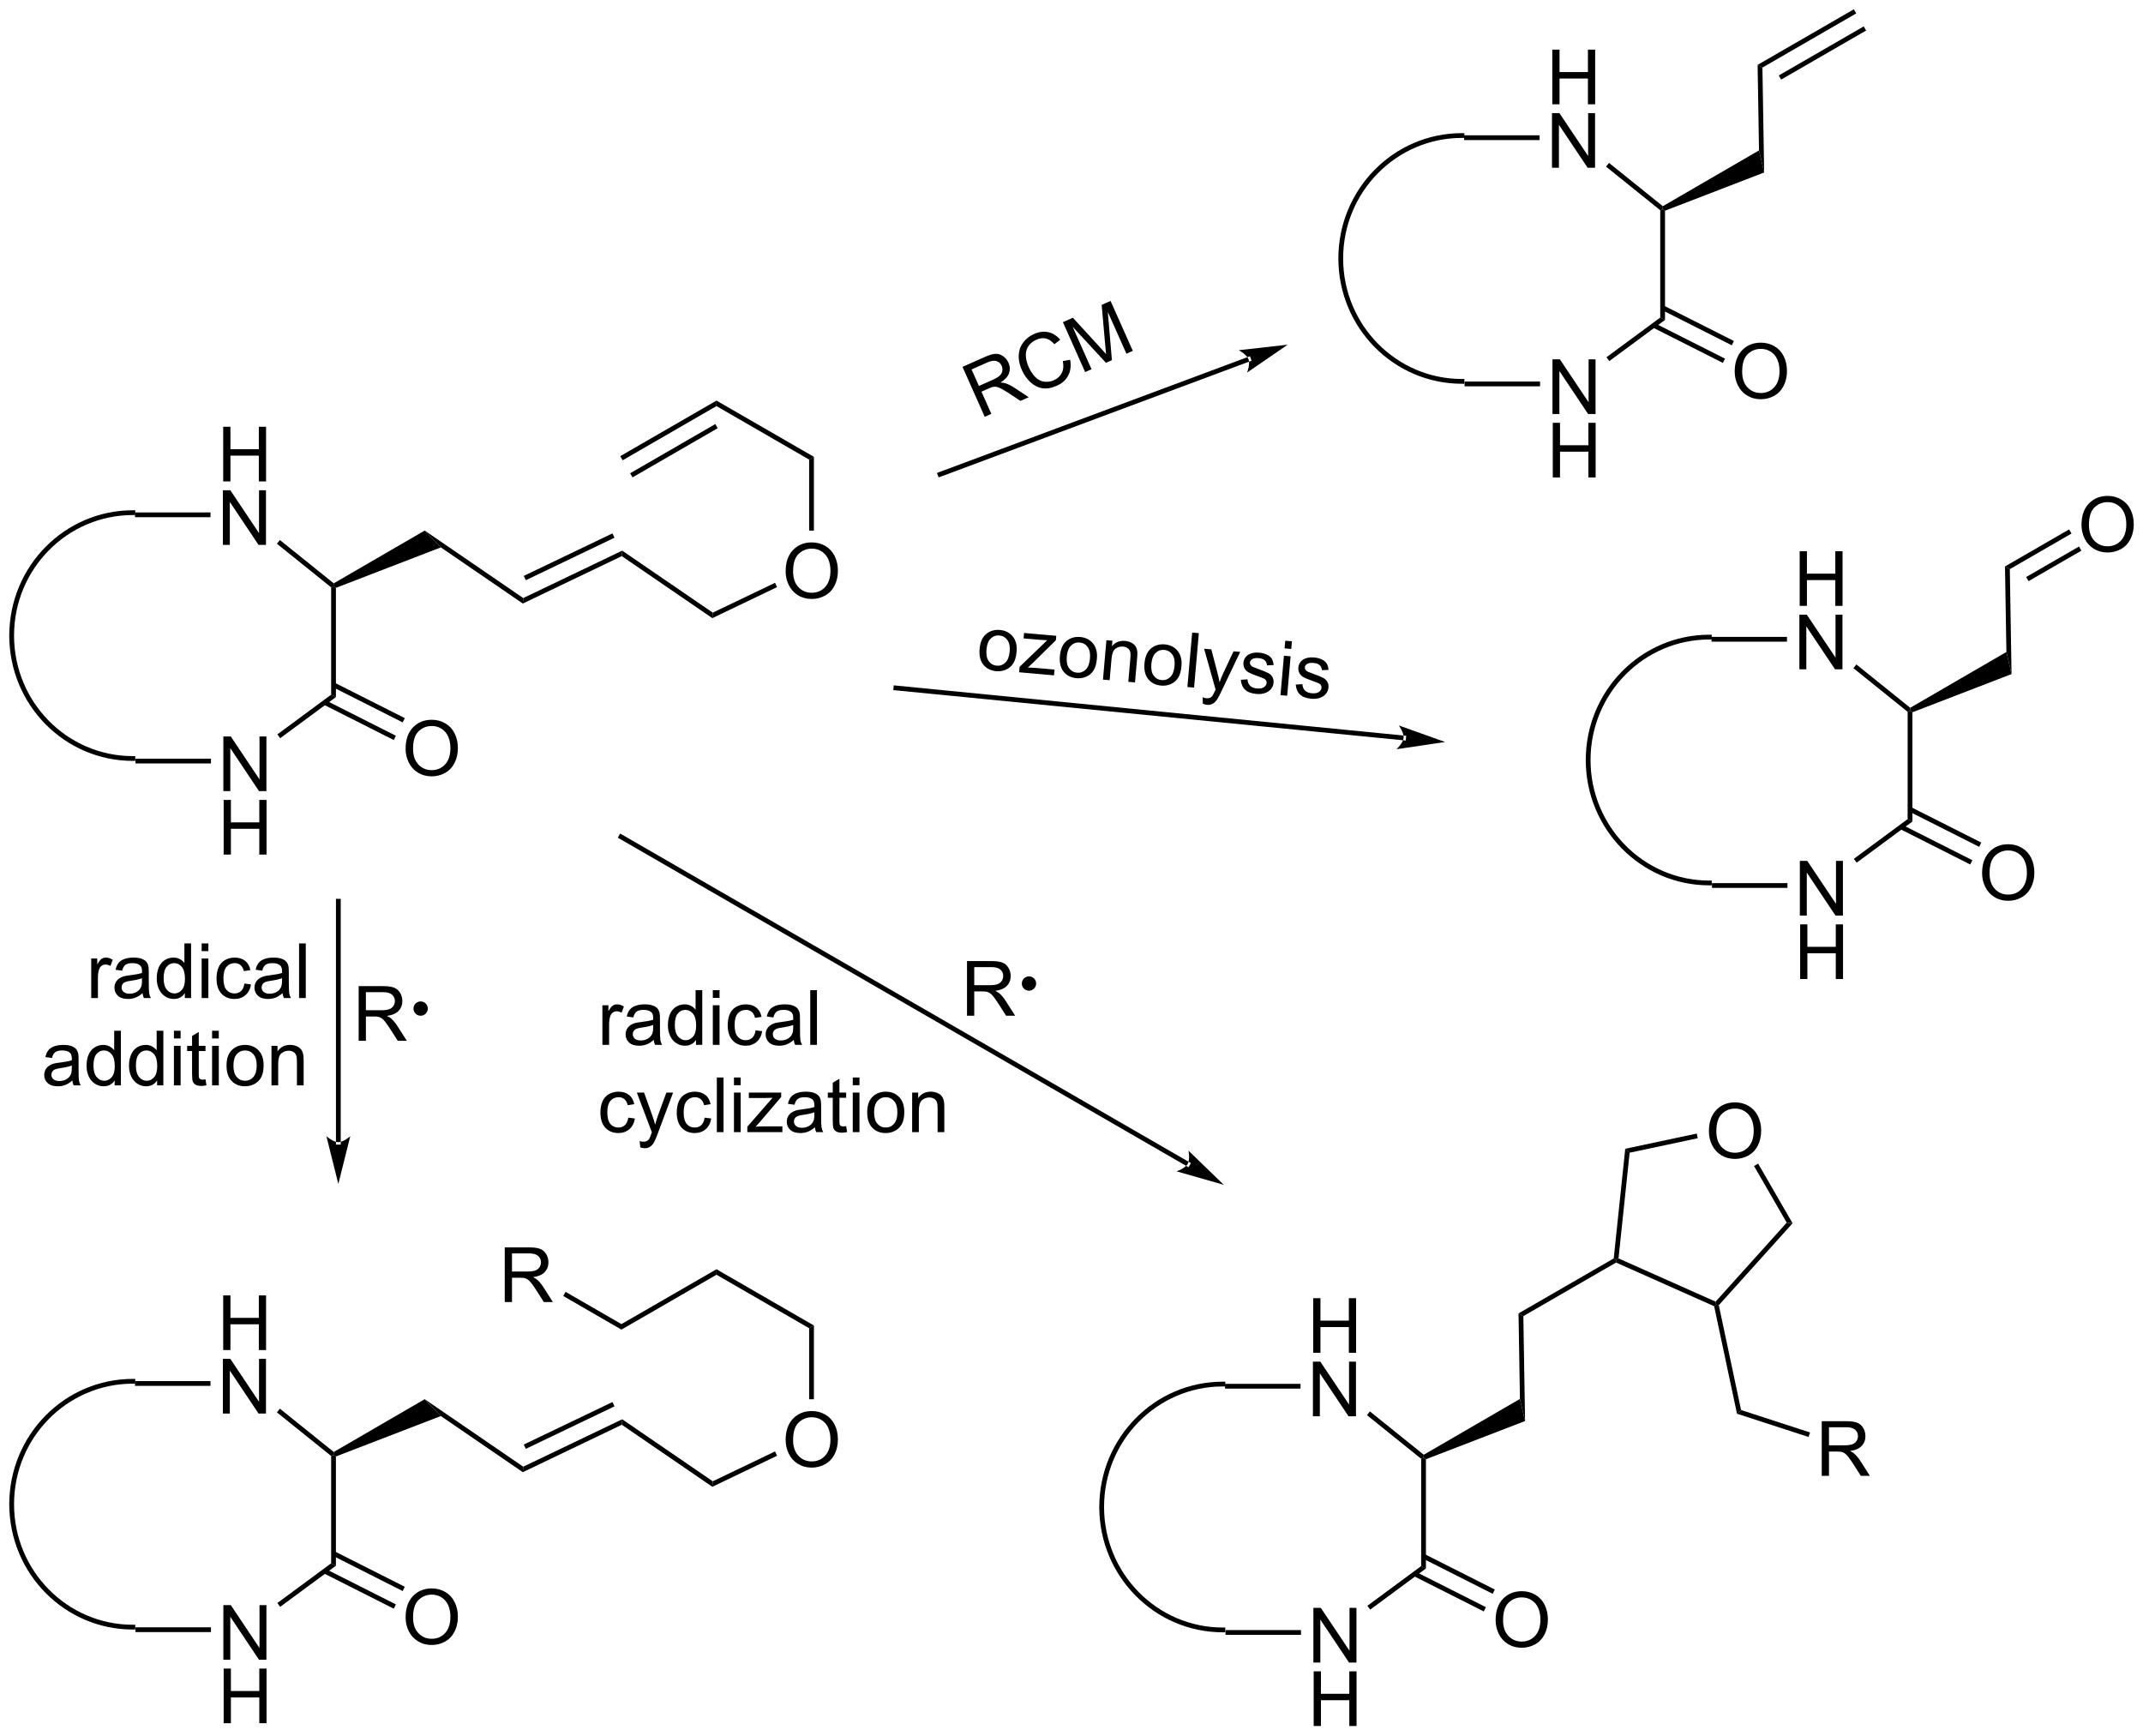 <?xml version="1.0" encoding="UTF-8"?>
<!DOCTYPE svg PUBLIC '-//W3C//DTD SVG 1.0//EN'
          'http://www.w3.org/TR/2001/REC-SVG-20010904/DTD/svg10.dtd'>
<svg stroke-dasharray="none" shape-rendering="auto" xmlns="http://www.w3.org/2000/svg" font-family="'Dialog'" text-rendering="auto" width="616" fill-opacity="1" color-interpolation="auto" color-rendering="auto" preserveAspectRatio="xMidYMid meet" font-size="12px" viewBox="0 0 616 499" fill="black" xmlns:xlink="http://www.w3.org/1999/xlink" stroke="black" image-rendering="auto" stroke-miterlimit="10" stroke-linecap="square" stroke-linejoin="miter" font-style="normal" stroke-width="1" height="499" stroke-dashoffset="0" font-weight="normal" stroke-opacity="1"
><!--Generated by the Batik Graphics2D SVG Generator--><defs id="genericDefs"
  /><g
  ><defs id="defs1"
    ><clipPath clipPathUnits="userSpaceOnUse" id="clipPath1"
      ><path d="M1.057 0.646 L232.055 0.646 L232.055 187.672 L1.057 187.672 L1.057 0.646 Z"
      /></clipPath
      ><clipPath clipPathUnits="userSpaceOnUse" id="clipPath2"
      ><path d="M-0.805 16.861 L-0.805 198.687 L223.77 198.687 L223.77 16.861 Z"
      /></clipPath
      ><clipPath clipPathUnits="userSpaceOnUse" id="clipPath3"
      ><path d="M25.939 -21.072 L-48.029 145.039 L157.136 236.399 L231.105 70.288 Z"
      /></clipPath
      ><clipPath clipPathUnits="userSpaceOnUse" id="clipPath4"
      ><path d="M109.715 16.233 L9.328 16.233 L9.328 16.233 L-1.833 41.296 L-1.833 41.296 L-1.833 165.61 L73.857 199.315 L173.65 199.315 L173.65 199.315 L224.756 84.546 L224.756 67.46 Z"
      /></clipPath
      ><clipPath clipPathUnits="userSpaceOnUse" id="clipPath5"
      ><path d="M-0.805 16.861 L-0.805 198.687 L223.77 198.687 L223.77 16.861 Z"
      /></clipPath
      ><clipPath clipPathUnits="userSpaceOnUse" id="clipPath6"
      ><path d="M-6.524 26.036 L9.315 207.169 L233.034 187.607 L217.196 6.474 Z"
      /></clipPath
      ><clipPath clipPathUnits="userSpaceOnUse" id="clipPath7"
      ><path d="M-1.833 25.626 L-1.833 79.683 L-1.833 79.683 L8.628 199.315 L8.628 199.315 L99.147 199.315 L224.756 188.331 L224.756 92.932 L218.049 16.233 L105.592 16.233 Z"
      /></clipPath
    ></defs
    ><g transform="scale(2.667,2.667) translate(-1.057,-0.646) matrix(1.029,0,0,1.029,1.885,-16.697)"
    ><path d="M130.057 54.718 L130.057 54.718 L97.743 66.769 L97.509 66.856 L97.334 66.388 L97.568 66.3 L129.882 54.249 L130.116 54.162 L130.291 54.631 ZM134.069 52.955 L128.947 53.531 C128.947 53.531 129.778 53.971 129.969 54.484 C130.16 54.996 129.821 55.873 129.821 55.873 Z" stroke="none" clip-path="url(#clipPath2)"
    /></g
    ><g transform="matrix(2.506,-1.116,1.116,2.506,-41.483,81.739)"
    ><path d="M102.429 60.802 L102.429 55.076 L104.968 55.076 Q105.734 55.076 106.132 55.229 Q106.531 55.383 106.767 55.774 Q107.007 56.164 107.007 56.638 Q107.007 57.248 106.611 57.667 Q106.218 58.084 105.392 58.195 Q105.695 58.341 105.851 58.482 Q106.181 58.787 106.478 59.242 L107.476 60.802 L106.523 60.802 L105.765 59.609 Q105.431 59.094 105.215 58.82 Q105.002 58.547 104.833 58.438 Q104.663 58.328 104.486 58.287 Q104.359 58.258 104.064 58.258 L103.187 58.258 L103.187 60.802 L102.429 60.802 ZM103.187 57.602 L104.814 57.602 Q105.335 57.602 105.627 57.495 Q105.921 57.388 106.072 57.151 Q106.226 56.914 106.226 56.638 Q106.226 56.232 105.929 55.971 Q105.635 55.709 104.999 55.709 L103.187 55.709 L103.187 57.602 ZM112.279 58.794 L113.037 58.984 Q112.8 59.919 112.18 60.412 Q111.56 60.901 110.667 60.901 Q109.74 60.901 109.159 60.524 Q108.581 60.146 108.277 59.432 Q107.975 58.716 107.975 57.896 Q107.975 57 108.316 56.336 Q108.659 55.669 109.29 55.323 Q109.92 54.977 110.678 54.977 Q111.537 54.977 112.123 55.414 Q112.709 55.852 112.941 56.646 L112.193 56.82 Q111.995 56.195 111.615 55.912 Q111.237 55.625 110.662 55.625 Q110.003 55.625 109.558 55.943 Q109.115 56.258 108.935 56.792 Q108.756 57.326 108.756 57.891 Q108.756 58.623 108.969 59.167 Q109.183 59.711 109.631 59.982 Q110.081 60.25 110.605 60.25 Q111.24 60.25 111.68 59.883 Q112.123 59.516 112.279 58.794 ZM113.947 60.802 L113.947 55.076 L115.088 55.076 L116.445 59.13 Q116.632 59.695 116.718 59.977 Q116.814 59.664 117.023 59.06 L118.392 55.076 L119.413 55.076 L119.413 60.802 L118.681 60.802 L118.681 56.008 L117.017 60.802 L116.335 60.802 L114.679 55.927 L114.679 60.802 L113.947 60.802 Z" stroke="none" clip-path="url(#clipPath4)"
    /></g
    ><g transform="matrix(2.743,0,0,2.743,2.209,-46.248)"
    ><path d="M161.883 60.239 L161.883 54.513 L162.661 54.513 L165.669 59.007 L165.669 54.513 L166.396 54.513 L166.396 60.239 L165.617 60.239 L162.609 55.739 L162.609 60.239 L161.883 60.239 Z" stroke="none" clip-path="url(#clipPath5)"
    /></g
    ><g transform="matrix(2.743,0,0,2.743,2.209,-46.248)"
    ><path d="M161.914 66.889 L161.914 61.163 L162.672 61.163 L162.672 63.514 L165.649 63.514 L165.649 61.163 L166.406 61.163 L166.406 66.889 L165.649 66.889 L165.649 64.189 L162.672 64.189 L162.672 66.889 L161.914 66.889 Z" stroke="none" clip-path="url(#clipPath5)"
    /></g
    ><g transform="matrix(2.743,0,0,2.743,2.209,-46.248)"
    ><path d="M167.837 54.696 L167.54 54.294 L173.176 50.134 L173.676 50.386 Z" stroke="none" clip-path="url(#clipPath5)"
    /></g
    ><g transform="matrix(2.743,0,0,2.743,2.209,-46.248)"
    ><path d="M173.676 50.386 L173.176 50.134 L173.176 38.888 L173.426 38.768 L173.676 38.939 Z" stroke="none" clip-path="url(#clipPath5)"
    /></g
    ><g transform="matrix(2.743,0,0,2.743,2.209,-46.248)"
    ><path d="M161.865 27.788 L161.865 22.062 L162.623 22.062 L162.623 24.413 L165.599 24.413 L165.599 22.062 L166.357 22.062 L166.357 27.788 L165.599 27.788 L165.599 25.088 L162.623 25.088 L162.623 27.788 L161.865 27.788 Z" stroke="none" clip-path="url(#clipPath5)"
    /></g
    ><g transform="matrix(2.743,0,0,2.743,2.209,-46.248)"
    ><path d="M161.833 34.438 L161.833 28.712 L162.612 28.712 L165.62 33.206 L165.62 28.712 L166.346 28.712 L166.346 34.438 L165.568 34.438 L162.56 29.938 L162.56 34.438 L161.833 34.438 Z" stroke="none" clip-path="url(#clipPath5)"
    /></g
    ><g transform="matrix(2.743,0,0,2.743,2.209,-46.248)"
    ><path d="M152.673 57.339 L152.673 56.839 L160.583 56.839 L160.583 57.339 Z" stroke="none" clip-path="url(#clipPath5)"
    /></g
    ><g transform="matrix(2.743,0,0,2.743,2.209,-46.248)"
    ><path d="M173.45 38.466 L173.426 38.768 L173.176 38.888 L167.492 34.318 L167.806 33.928 Z" stroke="none" clip-path="url(#clipPath5)"
    /></g
    ><g transform="matrix(2.743,0,0,2.743,2.209,-46.248)"
    ><path d="M180.98 55.804 Q180.98 54.377 181.746 53.572 Q182.512 52.765 183.723 52.765 Q184.514 52.765 185.15 53.145 Q185.788 53.522 186.121 54.2 Q186.457 54.877 186.457 55.736 Q186.457 56.608 186.105 57.296 Q185.754 57.983 185.108 58.337 Q184.465 58.692 183.717 58.692 Q182.91 58.692 182.272 58.301 Q181.637 57.908 181.309 57.233 Q180.98 56.556 180.98 55.804 ZM181.762 55.814 Q181.762 56.85 182.316 57.447 Q182.874 58.041 183.715 58.041 Q184.569 58.041 185.121 57.439 Q185.676 56.837 185.676 55.733 Q185.676 55.033 185.439 54.512 Q185.202 53.991 184.746 53.705 Q184.293 53.416 183.725 53.416 Q182.921 53.416 182.34 53.97 Q181.762 54.522 181.762 55.814 Z" stroke="none" clip-path="url(#clipPath5)"
    /></g
    ><g transform="matrix(2.743,0,0,2.743,2.209,-46.248)"
    ><path d="M172.381 51.172 L179.738 54.886 L179.964 54.44 L172.606 50.725 ZM173.314 49.324 L180.671 53.038 L180.897 52.592 L173.539 48.878 Z" stroke="none" clip-path="url(#clipPath5)"
    /></g
    ><g transform="matrix(2.743,0,0,2.743,2.209,-46.248)"
    ><path d="M173.676 38.939 L173.426 38.768 L173.45 38.466 L183.528 32.619 L184.066 34.935 Z" stroke="none" clip-path="url(#clipPath5)"
    /></g
    ><g transform="matrix(2.743,0,0,2.743,2.209,-46.248)"
    ><path d="M184.066 34.935 L183.528 32.619 L183.38 23.657 L183.884 23.942 Z" stroke="none" clip-path="url(#clipPath5)"
    /></g
    ><g transform="matrix(2.743,0,0,2.743,2.209,-46.248)"
    ><path d="M183.884 23.942 L183.38 23.657 L193.466 17.833 L193.716 18.266 ZM185.847 25.2 L194.751 20.059 L194.501 19.626 L185.597 24.767 Z" stroke="none" clip-path="url(#clipPath5)"
    /></g
    ><g transform="matrix(2.743,0,0,2.743,2.209,-46.248)"
    ><path d="M160.533 31.038 L160.533 31.538 L152.624 31.538 L152.624 31.038 Z" stroke="none" clip-path="url(#clipPath5)"
    /></g
    ><g transform="matrix(2.743,0,0,2.743,2.209,-46.248)"
    ><path d="M152.4 31.311 L152.4 31.311 C145.526 31.311 139.947 36.962 139.947 43.941 L139.947 44.191 L139.447 44.191 L139.447 43.941 C139.447 36.693 145.243 30.811 152.4 30.811 L152.65 30.811 L152.65 31.311 ZM139.947 43.941 L139.947 43.941 C139.947 47.431 141.342 50.588 143.596 52.874 L143.418 53.049 L143.596 52.874 C145.85 55.16 148.962 56.572 152.4 56.572 L152.65 56.572 L152.65 57.072 L152.4 57.072 C148.822 57.072 145.583 55.601 143.24 53.225 L143.24 53.225 C140.897 50.849 139.447 47.566 139.447 43.941 L139.447 43.691 L139.947 43.691 Z" stroke="none" clip-path="url(#clipPath5)"
    /></g
    ><g transform="matrix(2.743,0,0,2.743,2.209,-46.248)"
    ><path d="M187.807 112.796 L187.807 107.069 L188.586 107.069 L191.594 111.564 L191.594 107.069 L192.32 107.069 L192.32 112.796 L191.542 112.796 L188.534 108.296 L188.534 112.796 L187.807 112.796 Z" stroke="none" clip-path="url(#clipPath5)"
    /></g
    ><g transform="matrix(2.743,0,0,2.743,2.209,-46.248)"
    ><path d="M187.839 119.446 L187.839 113.719 L188.596 113.719 L188.596 116.071 L191.573 116.071 L191.573 113.719 L192.331 113.719 L192.331 119.446 L191.573 119.446 L191.573 116.745 L188.596 116.745 L188.596 119.446 L187.839 119.446 Z" stroke="none" clip-path="url(#clipPath5)"
    /></g
    ><g transform="matrix(2.743,0,0,2.743,2.209,-46.248)"
    ><path d="M193.762 107.253 L193.465 106.85 L199.101 102.691 L199.601 102.943 Z" stroke="none" clip-path="url(#clipPath5)"
    /></g
    ><g transform="matrix(2.743,0,0,2.743,2.209,-46.248)"
    ><path d="M199.601 102.943 L199.101 102.691 L199.101 91.445 L199.351 91.325 L199.601 91.496 Z" stroke="none" clip-path="url(#clipPath5)"
    /></g
    ><g transform="matrix(2.743,0,0,2.743,2.209,-46.248)"
    ><path d="M187.789 80.345 L187.789 74.618 L188.547 74.618 L188.547 76.97 L191.524 76.97 L191.524 74.618 L192.281 74.618 L192.281 80.345 L191.524 80.345 L191.524 77.644 L188.547 77.644 L188.547 80.345 L187.789 80.345 Z" stroke="none" clip-path="url(#clipPath5)"
    /></g
    ><g transform="matrix(2.743,0,0,2.743,2.209,-46.248)"
    ><path d="M187.758 86.995 L187.758 81.268 L188.537 81.268 L191.544 85.763 L191.544 81.268 L192.271 81.268 L192.271 86.995 L191.492 86.995 L188.484 82.495 L188.484 86.995 L187.758 86.995 Z" stroke="none" clip-path="url(#clipPath5)"
    /></g
    ><g transform="matrix(2.743,0,0,2.743,2.209,-46.248)"
    ><path d="M178.598 109.896 L178.598 109.396 L186.507 109.396 L186.507 109.896 Z" stroke="none" clip-path="url(#clipPath5)"
    /></g
    ><g transform="matrix(2.743,0,0,2.743,2.209,-46.248)"
    ><path d="M199.375 91.023 L199.351 91.325 L199.101 91.445 L193.417 86.874 L193.73 86.484 Z" stroke="none" clip-path="url(#clipPath5)"
    /></g
    ><g transform="matrix(2.743,0,0,2.743,2.209,-46.248)"
    ><path d="M206.905 108.36 Q206.905 106.933 207.671 106.129 Q208.436 105.321 209.647 105.321 Q210.439 105.321 211.074 105.701 Q211.712 106.079 212.046 106.756 Q212.381 107.433 212.381 108.293 Q212.381 109.165 212.03 109.852 Q211.678 110.54 211.032 110.894 Q210.389 111.248 209.642 111.248 Q208.835 111.248 208.197 110.858 Q207.561 110.464 207.233 109.79 Q206.905 109.113 206.905 108.36 ZM207.686 108.371 Q207.686 109.407 208.241 110.004 Q208.798 110.597 209.639 110.597 Q210.494 110.597 211.046 109.996 Q211.6 109.394 211.6 108.29 Q211.6 107.589 211.363 107.069 Q211.126 106.548 210.671 106.261 Q210.217 105.972 209.65 105.972 Q208.845 105.972 208.264 106.527 Q207.686 107.079 207.686 108.371 Z" stroke="none" clip-path="url(#clipPath5)"
    /></g
    ><g transform="matrix(2.743,0,0,2.743,2.209,-46.248)"
    ><path d="M198.305 103.728 L205.663 107.443 L205.888 106.996 L198.531 103.282 ZM199.238 101.881 L206.596 105.595 L206.821 105.148 L199.464 101.434 Z" stroke="none" clip-path="url(#clipPath5)"
    /></g
    ><g transform="matrix(2.743,0,0,2.743,2.209,-46.248)"
    ><path d="M199.601 91.496 L199.351 91.325 L199.375 91.023 L209.452 85.176 L209.991 87.492 Z" stroke="none" clip-path="url(#clipPath5)"
    /></g
    ><g transform="matrix(2.743,0,0,2.743,2.209,-46.248)"
    ><path d="M209.991 87.492 L209.452 85.176 L209.304 76.213 L209.809 76.499 Z" stroke="none" clip-path="url(#clipPath5)"
    /></g
    ><g transform="matrix(2.743,0,0,2.743,2.209,-46.248)"
    ><path d="M217.321 71.863 Q217.321 70.436 218.087 69.632 Q218.852 68.824 220.063 68.824 Q220.855 68.824 221.49 69.204 Q222.129 69.582 222.462 70.259 Q222.798 70.936 222.798 71.796 Q222.798 72.668 222.446 73.356 Q222.095 74.043 221.449 74.397 Q220.806 74.751 220.058 74.751 Q219.251 74.751 218.613 74.361 Q217.977 73.968 217.649 73.293 Q217.321 72.616 217.321 71.863 ZM218.102 71.874 Q218.102 72.91 218.657 73.507 Q219.214 74.1 220.056 74.1 Q220.91 74.1 221.462 73.499 Q222.017 72.897 222.017 71.793 Q222.017 71.093 221.78 70.572 Q221.543 70.051 221.087 69.764 Q220.634 69.475 220.066 69.475 Q219.261 69.475 218.681 70.03 Q218.102 70.582 218.102 71.874 Z" stroke="none" clip-path="url(#clipPath5)"
    /></g
    ><g transform="matrix(2.743,0,0,2.743,2.209,-46.248)"
    ><path d="M209.809 76.499 L209.304 76.213 L216.024 72.333 L216.274 72.766 ZM211.771 77.756 L217.309 74.559 L217.059 74.126 L211.521 77.323 Z" stroke="none" clip-path="url(#clipPath5)"
    /></g
    ><g transform="matrix(2.743,0,0,2.743,2.209,-46.248)"
    ><path d="M186.458 83.595 L186.458 84.095 L178.549 84.095 L178.549 83.595 Z" stroke="none" clip-path="url(#clipPath5)"
    /></g
    ><g transform="matrix(2.743,0,0,2.743,2.209,-46.248)"
    ><path d="M178.325 83.868 L178.325 83.868 C171.45 83.868 165.872 89.519 165.872 96.498 L165.872 96.748 L165.372 96.748 L165.372 96.498 C165.372 89.25 171.168 83.368 178.325 83.368 L178.575 83.368 L178.575 83.868 ZM165.872 96.498 L165.872 96.498 C165.872 103.477 171.45 109.129 178.325 109.129 L178.575 109.129 L178.575 109.629 L178.325 109.629 C171.168 109.629 165.372 103.747 165.372 96.498 L165.372 96.248 L165.872 96.248 Z" stroke="none" clip-path="url(#clipPath5)"
    /></g
    ><g transform="matrix(2.743,0,0,2.743,2.209,-46.248)"
    ><path d="M146.258 94.43 L146.258 94.43 L93.055 89.196 L92.806 89.172 L92.855 88.674 L93.104 88.698 L146.307 93.933 L146.556 93.957 L146.507 94.455 ZM150.637 94.61 L145.783 92.876 C145.783 92.876 146.336 93.637 146.283 94.182 C146.229 94.726 145.538 95.365 145.538 95.365 Z" stroke="none" clip-path="url(#clipPath5)"
    /></g
    ><g transform="matrix(2.732,0.239,-0.239,2.732,24.047,-69.587)"
    ><path d="M101.689 84.847 Q101.689 83.695 102.33 83.141 Q102.866 82.68 103.635 82.68 Q104.491 82.68 105.033 83.24 Q105.577 83.8 105.577 84.789 Q105.577 85.589 105.335 86.05 Q105.096 86.508 104.637 86.763 Q104.179 87.016 103.635 87.016 Q102.765 87.016 102.226 86.459 Q101.689 85.899 101.689 84.847 ZM102.413 84.847 Q102.413 85.643 102.76 86.042 Q103.109 86.438 103.635 86.438 Q104.158 86.438 104.504 86.039 Q104.853 85.641 104.853 84.823 Q104.853 84.055 104.504 83.659 Q104.156 83.26 103.635 83.26 Q103.109 83.26 102.76 83.656 Q102.413 84.05 102.413 84.847 ZM106.029 86.922 L106.029 86.352 L108.67 83.32 Q108.222 83.344 107.878 83.344 L106.185 83.344 L106.185 82.774 L109.576 82.774 L109.576 83.237 L107.331 85.87 L106.896 86.352 Q107.37 86.315 107.784 86.315 L109.701 86.315 L109.701 86.922 L106.029 86.922 ZM110.138 84.847 Q110.138 83.695 110.779 83.141 Q111.316 82.68 112.084 82.68 Q112.941 82.68 113.482 83.24 Q114.027 83.8 114.027 84.789 Q114.027 85.589 113.784 86.05 Q113.545 86.508 113.087 86.763 Q112.628 87.016 112.084 87.016 Q111.214 87.016 110.675 86.459 Q110.138 85.899 110.138 84.847 ZM110.862 84.847 Q110.862 85.643 111.209 86.042 Q111.558 86.438 112.084 86.438 Q112.607 86.438 112.954 86.039 Q113.303 85.641 113.303 84.823 Q113.303 84.055 112.954 83.659 Q112.605 83.26 112.084 83.26 Q111.558 83.26 111.209 83.656 Q110.862 84.05 110.862 84.847 ZM114.851 86.922 L114.851 82.774 L115.484 82.774 L115.484 83.362 Q115.939 82.68 116.804 82.68 Q117.179 82.68 117.491 82.815 Q117.806 82.948 117.963 83.167 Q118.119 83.385 118.181 83.688 Q118.221 83.883 118.221 84.37 L118.221 86.922 L117.517 86.922 L117.517 84.399 Q117.517 83.969 117.434 83.755 Q117.353 83.542 117.145 83.417 Q116.937 83.289 116.656 83.289 Q116.205 83.289 115.879 83.576 Q115.554 83.859 115.554 84.656 L115.554 86.922 L114.851 86.922 ZM119.037 84.847 Q119.037 83.695 119.678 83.141 Q120.214 82.68 120.982 82.68 Q121.839 82.68 122.381 83.24 Q122.925 83.8 122.925 84.789 Q122.925 85.589 122.683 86.05 Q122.443 86.508 121.985 86.763 Q121.527 87.016 120.982 87.016 Q120.112 87.016 119.573 86.459 Q119.037 85.899 119.037 84.847 ZM119.761 84.847 Q119.761 85.643 120.107 86.042 Q120.456 86.438 120.982 86.438 Q121.506 86.438 121.852 86.039 Q122.201 85.641 122.201 84.823 Q122.201 84.055 121.852 83.659 Q121.503 83.26 120.982 83.26 Q120.456 83.26 120.107 83.656 Q119.761 84.05 119.761 84.847 ZM123.734 86.922 L123.734 81.195 L124.437 81.195 L124.437 86.922 L123.734 86.922 ZM125.495 88.521 L125.417 87.859 Q125.646 87.922 125.818 87.922 Q126.053 87.922 126.193 87.844 Q126.334 87.766 126.425 87.625 Q126.49 87.521 126.638 87.102 Q126.659 87.044 126.701 86.93 L125.128 82.774 L125.886 82.774 L126.748 85.175 Q126.917 85.633 127.05 86.135 Q127.17 85.651 127.339 85.19 L128.225 82.774 L128.928 82.774 L127.35 86.992 Q127.097 87.677 126.956 87.935 Q126.769 88.281 126.527 88.443 Q126.284 88.607 125.948 88.607 Q125.745 88.607 125.495 88.521 ZM129.245 85.682 L129.941 85.573 Q129.998 85.992 130.266 86.216 Q130.534 86.438 131.013 86.438 Q131.498 86.438 131.732 86.24 Q131.967 86.042 131.967 85.776 Q131.967 85.539 131.761 85.401 Q131.615 85.307 131.042 85.164 Q130.269 84.969 129.969 84.826 Q129.67 84.682 129.516 84.432 Q129.363 84.18 129.363 83.875 Q129.363 83.597 129.488 83.362 Q129.615 83.125 129.834 82.969 Q129.998 82.847 130.282 82.763 Q130.566 82.68 130.888 82.68 Q131.378 82.68 131.745 82.82 Q132.115 82.961 132.29 83.201 Q132.467 83.44 132.534 83.844 L131.847 83.938 Q131.8 83.617 131.573 83.438 Q131.35 83.258 130.941 83.258 Q130.456 83.258 130.248 83.419 Q130.042 83.578 130.042 83.792 Q130.042 83.93 130.128 84.039 Q130.214 84.151 130.396 84.227 Q130.503 84.266 131.019 84.406 Q131.763 84.604 132.058 84.732 Q132.355 84.859 132.521 85.102 Q132.691 85.344 132.691 85.703 Q132.691 86.055 132.485 86.365 Q132.279 86.675 131.891 86.847 Q131.506 87.016 131.019 87.016 Q130.209 87.016 129.784 86.68 Q129.363 86.344 129.245 85.682 ZM133.529 82.003 L133.529 81.195 L134.232 81.195 L134.232 82.003 L133.529 82.003 ZM133.529 86.922 L133.529 82.774 L134.232 82.774 L134.232 86.922 L133.529 86.922 ZM135.023 85.682 L135.718 85.573 Q135.775 85.992 136.043 86.216 Q136.312 86.438 136.791 86.438 Q137.275 86.438 137.51 86.24 Q137.744 86.042 137.744 85.776 Q137.744 85.539 137.538 85.401 Q137.393 85.307 136.82 85.164 Q136.046 84.969 135.747 84.826 Q135.447 84.682 135.293 84.432 Q135.14 84.18 135.14 83.875 Q135.14 83.597 135.265 83.362 Q135.393 83.125 135.611 82.969 Q135.775 82.847 136.059 82.763 Q136.343 82.68 136.666 82.68 Q137.155 82.68 137.523 82.82 Q137.893 82.961 138.067 83.201 Q138.244 83.44 138.312 83.844 L137.624 83.938 Q137.577 83.617 137.351 83.438 Q137.127 83.258 136.718 83.258 Q136.234 83.258 136.025 83.419 Q135.82 83.578 135.82 83.792 Q135.82 83.93 135.905 84.039 Q135.991 84.151 136.174 84.227 Q136.28 84.266 136.796 84.406 Q137.541 84.604 137.835 84.732 Q138.132 84.859 138.299 85.102 Q138.468 85.344 138.468 85.703 Q138.468 86.055 138.262 86.365 Q138.056 86.675 137.668 86.847 Q137.283 87.016 136.796 87.016 Q135.986 87.016 135.562 86.68 Q135.14 86.344 135.023 85.682 Z" stroke="none" clip-path="url(#clipPath7)"
    /></g
    ><g transform="matrix(2.743,0,0,2.743,2.209,-46.248)"
    ><path d="M34.4 136.542 L34.4 136.542 L34.4 111.292 L34.4 111.042 L34.9 111.042 L34.9 111.292 L34.9 136.542 L34.9 136.792 L34.4 136.792 ZM34.65 140.917 L35.9 135.917 C35.9 135.917 35.197 136.542 34.65 136.542 C34.103 136.542 33.4 135.917 33.4 135.917 Z" stroke="none" clip-path="url(#clipPath5)"
    /></g
    ><g transform="matrix(2.743,0,0,2.743,2.209,-46.248)"
    ><path d="M8.753 121.441 L8.753 117.293 L9.386 117.293 L9.386 117.92 Q9.628 117.48 9.832 117.34 Q10.037 117.199 10.285 117.199 Q10.639 117.199 11.006 117.426 L10.764 118.077 Q10.506 117.926 10.248 117.926 Q10.019 117.926 9.834 118.064 Q9.652 118.202 9.574 118.449 Q9.457 118.824 9.457 119.269 L9.457 121.441 L8.753 121.441 ZM14.131 120.928 Q13.74 121.261 13.378 121.4 Q13.019 121.535 12.605 121.535 Q11.92 121.535 11.553 121.202 Q11.186 120.866 11.186 120.347 Q11.186 120.043 11.324 119.79 Q11.464 119.538 11.688 119.386 Q11.912 119.233 12.193 119.155 Q12.402 119.1 12.818 119.051 Q13.67 118.949 14.074 118.808 Q14.076 118.663 14.076 118.624 Q14.076 118.194 13.878 118.019 Q13.607 117.78 13.076 117.78 Q12.582 117.78 12.345 117.954 Q12.107 118.129 11.995 118.569 L11.308 118.475 Q11.402 118.035 11.615 117.764 Q11.832 117.491 12.238 117.345 Q12.644 117.199 13.178 117.199 Q13.709 117.199 14.04 117.324 Q14.373 117.449 14.529 117.639 Q14.686 117.827 14.748 118.116 Q14.785 118.295 14.785 118.764 L14.785 119.702 Q14.785 120.683 14.829 120.944 Q14.873 121.202 15.006 121.441 L14.272 121.441 Q14.162 121.222 14.131 120.928 ZM14.074 119.358 Q13.691 119.514 12.925 119.624 Q12.49 119.686 12.311 119.764 Q12.131 119.842 12.032 119.993 Q11.936 120.144 11.936 120.327 Q11.936 120.608 12.149 120.795 Q12.363 120.983 12.772 120.983 Q13.178 120.983 13.493 120.806 Q13.811 120.629 13.959 120.319 Q14.074 120.082 14.074 119.616 L14.074 119.358 ZM18.564 121.441 L18.564 120.918 Q18.171 121.535 17.406 121.535 Q16.908 121.535 16.492 121.261 Q16.078 120.988 15.848 120.499 Q15.619 120.006 15.619 119.371 Q15.619 118.749 15.825 118.243 Q16.033 117.738 16.447 117.47 Q16.861 117.199 17.374 117.199 Q17.749 117.199 18.041 117.358 Q18.335 117.514 18.518 117.769 L18.518 115.715 L19.218 115.715 L19.218 121.441 L18.564 121.441 ZM16.343 119.371 Q16.343 120.168 16.679 120.564 Q17.015 120.957 17.471 120.957 Q17.932 120.957 18.255 120.579 Q18.578 120.202 18.578 119.428 Q18.578 118.577 18.249 118.178 Q17.921 117.78 17.439 117.78 Q16.971 117.78 16.656 118.163 Q16.343 118.545 16.343 119.371 ZM20.326 116.522 L20.326 115.715 L21.029 115.715 L21.029 116.522 L20.326 116.522 ZM20.326 121.441 L20.326 117.293 L21.029 117.293 L21.029 121.441 L20.326 121.441 ZM24.807 119.92 L25.499 120.011 Q25.385 120.725 24.919 121.131 Q24.453 121.535 23.773 121.535 Q22.921 121.535 22.403 120.978 Q21.885 120.42 21.885 119.381 Q21.885 118.709 22.106 118.207 Q22.33 117.702 22.786 117.452 Q23.242 117.199 23.776 117.199 Q24.453 117.199 24.882 117.54 Q25.312 117.881 25.432 118.511 L24.749 118.616 Q24.651 118.199 24.403 117.988 Q24.156 117.777 23.804 117.777 Q23.273 117.777 22.939 118.157 Q22.609 118.538 22.609 119.363 Q22.609 120.199 22.929 120.579 Q23.249 120.957 23.765 120.957 Q24.179 120.957 24.455 120.704 Q24.734 120.449 24.807 119.92 ZM28.807 120.928 Q28.416 121.261 28.054 121.4 Q27.695 121.535 27.281 121.535 Q26.596 121.535 26.229 121.202 Q25.861 120.866 25.861 120.347 Q25.861 120.043 25.999 119.79 Q26.14 119.538 26.364 119.386 Q26.588 119.233 26.869 119.155 Q27.078 119.1 27.494 119.051 Q28.346 118.949 28.749 118.808 Q28.752 118.663 28.752 118.624 Q28.752 118.194 28.554 118.019 Q28.283 117.78 27.752 117.78 Q27.257 117.78 27.02 117.954 Q26.783 118.129 26.671 118.569 L25.984 118.475 Q26.078 118.035 26.291 117.764 Q26.507 117.491 26.913 117.345 Q27.32 117.199 27.854 117.199 Q28.385 117.199 28.716 117.324 Q29.049 117.449 29.205 117.639 Q29.361 117.827 29.424 118.116 Q29.46 118.295 29.46 118.764 L29.46 119.702 Q29.46 120.683 29.505 120.944 Q29.549 121.202 29.682 121.441 L28.947 121.441 Q28.838 121.222 28.807 120.928 ZM28.749 119.358 Q28.367 119.514 27.601 119.624 Q27.166 119.686 26.986 119.764 Q26.807 119.842 26.708 119.993 Q26.611 120.144 26.611 120.327 Q26.611 120.608 26.825 120.795 Q27.038 120.983 27.447 120.983 Q27.854 120.983 28.169 120.806 Q28.486 120.629 28.635 120.319 Q28.749 120.082 28.749 119.616 L28.749 119.358 ZM30.535 121.441 L30.535 115.715 L31.238 115.715 L31.238 121.441 L30.535 121.441 Z" stroke="none" clip-path="url(#clipPath5)"
    /></g
    ><g transform="matrix(2.743,0,0,2.743,2.209,-46.248)"
    ><path d="M6.776 130.078 Q6.385 130.411 6.023 130.549 Q5.663 130.685 5.249 130.685 Q4.564 130.685 4.197 130.352 Q3.83 130.016 3.83 129.498 Q3.83 129.193 3.968 128.94 Q4.109 128.688 4.333 128.536 Q4.557 128.383 4.838 128.305 Q5.046 128.25 5.463 128.201 Q6.314 128.099 6.718 127.958 Q6.721 127.813 6.721 127.773 Q6.721 127.344 6.523 127.169 Q6.252 126.93 5.721 126.93 Q5.226 126.93 4.989 127.104 Q4.752 127.279 4.64 127.719 L3.953 127.625 Q4.046 127.185 4.26 126.914 Q4.476 126.641 4.882 126.495 Q5.288 126.349 5.822 126.349 Q6.354 126.349 6.684 126.474 Q7.018 126.599 7.174 126.789 Q7.33 126.977 7.393 127.266 Q7.429 127.445 7.429 127.914 L7.429 128.852 Q7.429 129.833 7.473 130.094 Q7.518 130.352 7.651 130.591 L6.916 130.591 Q6.807 130.373 6.776 130.078 ZM6.718 128.508 Q6.335 128.664 5.57 128.774 Q5.135 128.836 4.955 128.914 Q4.776 128.992 4.676 129.143 Q4.58 129.294 4.58 129.477 Q4.58 129.758 4.794 129.945 Q5.007 130.133 5.416 130.133 Q5.822 130.133 6.138 129.956 Q6.455 129.779 6.604 129.469 Q6.718 129.232 6.718 128.766 L6.718 128.508 ZM11.209 130.591 L11.209 130.068 Q10.816 130.685 10.05 130.685 Q9.553 130.685 9.136 130.411 Q8.722 130.138 8.493 129.649 Q8.264 129.156 8.264 128.521 Q8.264 127.898 8.47 127.393 Q8.678 126.888 9.092 126.62 Q9.506 126.349 10.019 126.349 Q10.394 126.349 10.686 126.508 Q10.98 126.664 11.162 126.919 L11.162 124.865 L11.863 124.865 L11.863 130.591 L11.209 130.591 ZM8.988 128.521 Q8.988 129.318 9.324 129.714 Q9.66 130.107 10.115 130.107 Q10.576 130.107 10.899 129.729 Q11.222 129.352 11.222 128.578 Q11.222 127.727 10.894 127.328 Q10.566 126.93 10.084 126.93 Q9.615 126.93 9.3 127.313 Q8.988 127.695 8.988 128.521 ZM15.658 130.591 L15.658 130.068 Q15.265 130.685 14.499 130.685 Q14.002 130.685 13.585 130.411 Q13.171 130.138 12.942 129.649 Q12.713 129.156 12.713 128.521 Q12.713 127.898 12.919 127.393 Q13.127 126.888 13.541 126.62 Q13.955 126.349 14.468 126.349 Q14.843 126.349 15.135 126.508 Q15.429 126.664 15.611 126.919 L15.611 124.865 L16.312 124.865 L16.312 130.591 L15.658 130.591 ZM13.437 128.521 Q13.437 129.318 13.773 129.714 Q14.109 130.107 14.565 130.107 Q15.025 130.107 15.348 129.729 Q15.671 129.352 15.671 128.578 Q15.671 127.727 15.343 127.328 Q15.015 126.93 14.533 126.93 Q14.065 126.93 13.749 127.313 Q13.437 127.695 13.437 128.521 ZM17.42 125.672 L17.42 124.865 L18.123 124.865 L18.123 125.672 L17.42 125.672 ZM17.42 130.591 L17.42 126.443 L18.123 126.443 L18.123 130.591 L17.42 130.591 ZM20.729 129.961 L20.83 130.583 Q20.533 130.646 20.299 130.646 Q19.916 130.646 19.705 130.526 Q19.494 130.404 19.408 130.206 Q19.322 130.008 19.322 129.375 L19.322 126.99 L18.807 126.99 L18.807 126.443 L19.322 126.443 L19.322 125.414 L20.023 124.992 L20.023 126.443 L20.729 126.443 L20.729 126.99 L20.023 126.99 L20.023 129.414 Q20.023 129.716 20.059 129.802 Q20.096 129.888 20.179 129.94 Q20.265 129.99 20.421 129.99 Q20.538 129.99 20.729 129.961 ZM21.42 125.672 L21.42 124.865 L22.123 124.865 L22.123 125.672 L21.42 125.672 ZM21.42 130.591 L21.42 126.443 L22.123 126.443 L22.123 130.591 L21.42 130.591 ZM22.932 128.516 Q22.932 127.365 23.572 126.81 Q24.109 126.349 24.877 126.349 Q25.734 126.349 26.276 126.909 Q26.82 127.469 26.82 128.458 Q26.82 129.258 26.578 129.719 Q26.338 130.177 25.88 130.432 Q25.421 130.685 24.877 130.685 Q24.007 130.685 23.468 130.128 Q22.932 129.568 22.932 128.516 ZM23.656 128.516 Q23.656 129.313 24.002 129.711 Q24.351 130.107 24.877 130.107 Q25.401 130.107 25.747 129.708 Q26.096 129.31 26.096 128.492 Q26.096 127.724 25.747 127.328 Q25.398 126.93 24.877 126.93 Q24.351 126.93 24.002 127.326 Q23.656 127.719 23.656 128.516 ZM27.644 130.591 L27.644 126.443 L28.277 126.443 L28.277 127.031 Q28.733 126.349 29.597 126.349 Q29.972 126.349 30.285 126.484 Q30.6 126.617 30.756 126.836 Q30.912 127.055 30.975 127.357 Q31.014 127.552 31.014 128.039 L31.014 130.591 L30.311 130.591 L30.311 128.068 Q30.311 127.638 30.227 127.424 Q30.147 127.211 29.938 127.086 Q29.73 126.958 29.449 126.958 Q28.998 126.958 28.673 127.245 Q28.347 127.529 28.347 128.326 L28.347 130.591 L27.644 130.591 Z" stroke="none" clip-path="url(#clipPath5)"
    /></g
    ><g transform="matrix(2.743,0,0,2.743,2.209,-46.248)"
    ><path d="M36.78 125.917 L36.78 120.19 L39.319 120.19 Q40.085 120.19 40.483 120.344 Q40.882 120.497 41.119 120.888 Q41.358 121.279 41.358 121.752 Q41.358 122.362 40.962 122.781 Q40.569 123.198 39.744 123.31 Q40.046 123.456 40.202 123.596 Q40.533 123.901 40.83 124.357 L41.827 125.917 L40.874 125.917 L40.116 124.724 Q39.783 124.208 39.567 123.935 Q39.353 123.661 39.184 123.552 Q39.015 123.443 38.837 123.401 Q38.71 123.372 38.416 123.372 L37.538 123.372 L37.538 125.917 L36.78 125.917 ZM37.538 122.716 L39.166 122.716 Q39.687 122.716 39.978 122.609 Q40.272 122.502 40.423 122.266 Q40.577 122.029 40.577 121.752 Q40.577 121.346 40.28 121.086 Q39.986 120.823 39.35 120.823 L37.538 120.823 L37.538 122.716 Z" stroke="none" clip-path="url(#clipPath5)"
    /></g
    ><g transform="matrix(2.743,0,0,2.743,2.209,-46.248)"
    ><path d="M43.275 123.042 C42.999 123.042 42.775 122.818 42.775 122.542 C42.775 122.266 42.999 122.042 43.275 122.042 C43.551 122.042 43.775 122.266 43.775 122.542 C43.775 122.818 43.551 123.042 43.275 123.042" stroke="none" clip-path="url(#clipPath5)"
    /></g
    ><g stroke-width="0.5" transform="matrix(2.743,0,0,2.743,2.209,-46.248)" stroke-linejoin="round" stroke-linecap="round"
    ><path fill="none" d="M43.275 123.042 C42.999 123.042 42.775 122.818 42.775 122.542 C42.775 122.266 42.999 122.042 43.275 122.042 C43.551 122.042 43.775 122.266 43.775 122.542 C43.775 122.818 43.551 123.042 43.275 123.042" clip-path="url(#clipPath5)"
    /></g
    ><g transform="matrix(2.743,0,0,2.743,2.209,-46.248)"
    ><path d="M136.829 191.065 L136.829 185.338 L137.607 185.338 L140.615 189.833 L140.615 185.338 L141.342 185.338 L141.342 191.065 L140.563 191.065 L137.555 186.565 L137.555 191.065 L136.829 191.065 Z" stroke="none" clip-path="url(#clipPath5)"
    /></g
    ><g transform="matrix(2.743,0,0,2.743,2.209,-46.248)"
    ><path d="M136.86 197.715 L136.86 191.988 L137.618 191.988 L137.618 194.34 L140.594 194.34 L140.594 191.988 L141.352 191.988 L141.352 197.715 L140.594 197.715 L140.594 195.014 L137.618 195.014 L137.618 197.715 L136.86 197.715 Z" stroke="none" clip-path="url(#clipPath5)"
    /></g
    ><g transform="matrix(2.743,0,0,2.743,2.209,-46.248)"
    ><path d="M142.783 185.522 L142.486 185.119 L148.122 180.959 L148.622 181.212 Z" stroke="none" clip-path="url(#clipPath5)"
    /></g
    ><g transform="matrix(2.743,0,0,2.743,2.209,-46.248)"
    ><path d="M148.622 181.212 L148.122 180.959 L148.122 169.714 L148.372 169.594 L148.622 169.764 Z" stroke="none" clip-path="url(#clipPath5)"
    /></g
    ><g transform="matrix(2.743,0,0,2.743,2.209,-46.248)"
    ><path d="M136.81 158.614 L136.81 152.887 L137.568 152.887 L137.568 155.239 L140.545 155.239 L140.545 152.887 L141.303 152.887 L141.303 158.614 L140.545 158.614 L140.545 155.913 L137.568 155.913 L137.568 158.614 L136.81 158.614 Z" stroke="none" clip-path="url(#clipPath5)"
    /></g
    ><g transform="matrix(2.743,0,0,2.743,2.209,-46.248)"
    ><path d="M136.779 165.264 L136.779 159.537 L137.558 159.537 L140.566 164.032 L140.566 159.537 L141.292 159.537 L141.292 165.264 L140.513 165.264 L137.506 160.764 L137.506 165.264 L136.779 165.264 Z" stroke="none" clip-path="url(#clipPath5)"
    /></g
    ><g transform="matrix(2.743,0,0,2.743,2.209,-46.248)"
    ><path d="M127.619 188.165 L127.619 187.665 L135.529 187.665 L135.529 188.165 Z" stroke="none" clip-path="url(#clipPath5)"
    /></g
    ><g transform="matrix(2.743,0,0,2.743,2.209,-46.248)"
    ><path d="M148.396 169.292 L148.372 169.594 L148.122 169.714 L142.438 165.143 L142.751 164.753 Z" stroke="none" clip-path="url(#clipPath5)"
    /></g
    ><g transform="matrix(2.743,0,0,2.743,2.209,-46.248)"
    ><path d="M155.926 186.629 Q155.926 185.202 156.692 184.397 Q157.457 183.59 158.668 183.59 Q159.46 183.59 160.095 183.97 Q160.733 184.348 161.067 185.025 Q161.403 185.702 161.403 186.561 Q161.403 187.434 161.051 188.121 Q160.7 188.809 160.054 189.163 Q159.411 189.517 158.663 189.517 Q157.856 189.517 157.218 189.126 Q156.582 188.733 156.254 188.059 Q155.926 187.382 155.926 186.629 ZM156.707 186.64 Q156.707 187.676 157.262 188.272 Q157.819 188.866 158.661 188.866 Q159.515 188.866 160.067 188.265 Q160.621 187.663 160.621 186.559 Q160.621 185.858 160.385 185.338 Q160.148 184.817 159.692 184.53 Q159.239 184.241 158.671 184.241 Q157.866 184.241 157.286 184.796 Q156.707 185.348 156.707 186.64 Z" stroke="none" clip-path="url(#clipPath5)"
    /></g
    ><g transform="matrix(2.743,0,0,2.743,2.209,-46.248)"
    ><path d="M147.327 181.997 L154.684 185.712 L154.91 185.265 L147.552 181.551 ZM148.26 180.149 L155.617 183.864 L155.842 183.417 L148.485 179.703 Z" stroke="none" clip-path="url(#clipPath5)"
    /></g
    ><g transform="matrix(2.743,0,0,2.743,2.209,-46.248)"
    ><path d="M148.622 169.764 L148.372 169.594 L148.396 169.292 L158.474 163.445 L159.012 165.761 Z" stroke="none" clip-path="url(#clipPath5)"
    /></g
    ><g transform="matrix(2.743,0,0,2.743,2.209,-46.248)"
    ><path d="M159.012 165.761 L158.474 163.445 L158.325 154.482 L158.83 154.768 Z" stroke="none" clip-path="url(#clipPath5)"
    /></g
    ><g transform="matrix(2.743,0,0,2.743,2.209,-46.248)"
    ><path d="M158.83 154.768 L158.325 154.482 L168.302 148.722 L168.537 148.875 L168.552 149.155 Z" stroke="none" clip-path="url(#clipPath5)"
    /></g
    ><g transform="matrix(2.743,0,0,2.743,2.209,-46.248)"
    ><path d="M135.479 161.864 L135.479 162.364 L127.57 162.364 L127.57 161.864 Z" stroke="none" clip-path="url(#clipPath5)"
    /></g
    ><g transform="matrix(2.743,0,0,2.743,2.209,-46.248)"
    ><path d="M127.346 162.136 L127.346 162.136 C120.472 162.136 114.893 167.788 114.893 174.767 L114.893 175.017 L114.393 175.017 L114.393 174.767 C114.393 167.518 120.189 161.636 127.346 161.636 L127.596 161.636 L127.596 162.136 ZM114.893 174.767 L114.893 174.767 C114.893 178.256 116.287 181.414 118.542 183.699 L118.542 183.699 C120.796 185.985 123.908 187.398 127.346 187.398 L127.596 187.398 L127.596 187.898 L127.346 187.898 C123.768 187.898 120.529 186.427 118.186 184.05 L118.364 183.875 L118.186 184.05 C115.842 181.674 114.393 178.392 114.393 174.767 L114.393 174.517 L114.893 174.517 Z" stroke="none" clip-path="url(#clipPath5)"
    /></g
    ><g transform="matrix(2.743,0,0,2.743,2.209,-46.248)"
    ><path d="M178.276 135.408 Q178.276 133.981 179.041 133.176 Q179.807 132.369 181.018 132.369 Q181.81 132.369 182.445 132.749 Q183.083 133.127 183.416 133.804 Q183.752 134.481 183.752 135.34 Q183.752 136.213 183.401 136.9 Q183.049 137.588 182.403 137.942 Q181.76 138.296 181.013 138.296 Q180.205 138.296 179.567 137.905 Q178.932 137.512 178.604 136.838 Q178.276 136.161 178.276 135.408 ZM179.057 135.418 Q179.057 136.455 179.612 137.051 Q180.169 137.645 181.01 137.645 Q181.864 137.645 182.416 137.043 Q182.971 136.442 182.971 135.338 Q182.971 134.637 182.734 134.116 Q182.497 133.595 182.041 133.309 Q181.588 133.02 181.02 133.02 Q180.216 133.02 179.635 133.575 Q179.057 134.127 179.057 135.418 Z" stroke="none" clip-path="url(#clipPath5)"
    /></g
    ><g transform="matrix(2.743,0,0,2.743,2.209,-46.248)"
    ><path d="M168.552 149.155 L168.537 148.875 L168.804 148.72 L178.978 153.25 L179.043 153.552 L178.825 153.729 Z" stroke="none" clip-path="url(#clipPath5)"
    /></g
    ><g transform="matrix(2.743,0,0,2.743,2.209,-46.248)"
    ><path d="M179.314 153.625 L179.043 153.552 L178.978 153.25 L186.43 144.974 L187.045 145.039 Z" stroke="none" clip-path="url(#clipPath5)"
    /></g
    ><g transform="matrix(2.743,0,0,2.743,2.209,-46.248)"
    ><path d="M187.045 145.039 L186.43 144.974 L183.004 139.039 L183.437 138.789 Z" stroke="none" clip-path="url(#clipPath5)"
    /></g
    ><g transform="matrix(2.743,0,0,2.743,2.209,-46.248)"
    ><path d="M177.003 135.638 L177.107 136.127 L169.969 137.645 L169.509 137.231 Z" stroke="none" clip-path="url(#clipPath5)"
    /></g
    ><g transform="matrix(2.743,0,0,2.743,2.209,-46.248)"
    ><path d="M169.509 137.231 L169.969 137.645 L168.804 148.72 L168.537 148.875 L168.302 148.722 Z" stroke="none" clip-path="url(#clipPath5)"
    /></g
    ><g transform="matrix(2.743,0,0,2.743,2.209,-46.248)"
    ><path d="M178.825 153.729 L179.043 153.552 L179.314 153.625 L181.648 164.608 L181.219 164.994 Z" stroke="none" clip-path="url(#clipPath5)"
    /></g
    ><g transform="matrix(2.743,0,0,2.743,2.209,-46.248)"
    ><path d="M190.101 171.505 L190.101 165.778 L192.64 165.778 Q193.406 165.778 193.804 165.932 Q194.203 166.085 194.44 166.476 Q194.679 166.867 194.679 167.341 Q194.679 167.95 194.283 168.369 Q193.89 168.786 193.065 168.898 Q193.367 169.044 193.523 169.185 Q193.854 169.489 194.15 169.945 L195.148 171.505 L194.195 171.505 L193.437 170.312 Q193.104 169.797 192.887 169.523 Q192.674 169.25 192.505 169.14 Q192.335 169.031 192.158 168.989 Q192.031 168.96 191.736 168.96 L190.859 168.96 L190.859 171.505 L190.101 171.505 ZM190.859 168.304 L192.486 168.304 Q193.007 168.304 193.299 168.197 Q193.593 168.091 193.744 167.854 Q193.898 167.617 193.898 167.341 Q193.898 166.935 193.601 166.674 Q193.307 166.411 192.671 166.411 L190.859 166.411 L190.859 168.304 Z" stroke="none" clip-path="url(#clipPath5)"
    /></g
    ><g transform="matrix(2.743,0,0,2.743,2.209,-46.248)"
    ><path d="M181.219 164.994 L181.648 164.608 L188.873 166.956 L188.719 167.431 Z" stroke="none" clip-path="url(#clipPath5)"
    /></g
    ><g transform="matrix(2.743,0,0,2.743,2.209,-46.248)"
    ><path d="M123.53 139.041 L123.53 139.041 L64.15 104.758 L63.934 104.633 L64.183 104.2 L64.4 104.325 L123.78 138.608 L123.996 138.733 L123.746 139.166 ZM127.444 141.012 L123.739 137.43 C123.739 137.43 123.928 138.351 123.655 138.825 C123.382 139.298 122.489 139.595 122.489 139.595 Z" stroke="none" clip-path="url(#clipPath5)"
    /></g
    ><g transform="matrix(2.743,0,0,2.743,2.209,-46.248)"
    ><path d="M62.321 126.341 L62.321 122.192 L62.954 122.192 L62.954 122.82 Q63.196 122.38 63.4 122.239 Q63.605 122.099 63.853 122.099 Q64.207 122.099 64.574 122.325 L64.332 122.976 Q64.074 122.825 63.816 122.825 Q63.587 122.825 63.402 122.963 Q63.22 123.101 63.142 123.349 Q63.025 123.724 63.025 124.169 L63.025 126.341 L62.321 126.341 ZM67.699 125.828 Q67.308 126.161 66.946 126.299 Q66.587 126.434 66.173 126.434 Q65.488 126.434 65.121 126.101 Q64.754 125.765 64.754 125.247 Q64.754 124.942 64.892 124.69 Q65.032 124.437 65.256 124.286 Q65.48 124.132 65.761 124.054 Q65.97 124 66.386 123.95 Q67.238 123.849 67.642 123.708 Q67.644 123.562 67.644 123.523 Q67.644 123.093 67.446 122.919 Q67.175 122.679 66.644 122.679 Q66.15 122.679 65.912 122.854 Q65.675 123.028 65.564 123.468 L64.876 123.375 Q64.97 122.934 65.183 122.664 Q65.4 122.39 65.806 122.244 Q66.212 122.099 66.746 122.099 Q67.277 122.099 67.608 122.224 Q67.941 122.349 68.097 122.539 Q68.254 122.726 68.316 123.015 Q68.353 123.195 68.353 123.664 L68.353 124.601 Q68.353 125.583 68.397 125.843 Q68.441 126.101 68.574 126.341 L67.84 126.341 Q67.73 126.122 67.699 125.828 ZM67.642 124.257 Q67.259 124.414 66.493 124.523 Q66.058 124.586 65.879 124.664 Q65.699 124.742 65.6 124.893 Q65.504 125.044 65.504 125.226 Q65.504 125.507 65.717 125.695 Q65.931 125.882 66.34 125.882 Q66.746 125.882 67.061 125.705 Q67.379 125.528 67.527 125.218 Q67.642 124.981 67.642 124.515 L67.642 124.257 ZM72.132 126.341 L72.132 125.817 Q71.739 126.434 70.974 126.434 Q70.476 126.434 70.06 126.161 Q69.646 125.888 69.416 125.398 Q69.187 124.906 69.187 124.27 Q69.187 123.648 69.393 123.143 Q69.601 122.638 70.015 122.369 Q70.429 122.099 70.942 122.099 Q71.317 122.099 71.609 122.257 Q71.903 122.414 72.086 122.669 L72.086 120.614 L72.786 120.614 L72.786 126.341 L72.132 126.341 ZM69.911 124.27 Q69.911 125.067 70.247 125.463 Q70.583 125.856 71.039 125.856 Q71.5 125.856 71.823 125.479 Q72.146 125.101 72.146 124.328 Q72.146 123.476 71.817 123.078 Q71.489 122.679 71.007 122.679 Q70.539 122.679 70.224 123.062 Q69.911 123.445 69.911 124.27 ZM73.894 121.421 L73.894 120.614 L74.597 120.614 L74.597 121.421 L73.894 121.421 ZM73.894 126.341 L73.894 122.192 L74.597 122.192 L74.597 126.341 L73.894 126.341 ZM78.375 124.82 L79.067 124.911 Q78.953 125.625 78.487 126.031 Q78.021 126.434 77.341 126.434 Q76.489 126.434 75.971 125.877 Q75.453 125.32 75.453 124.281 Q75.453 123.609 75.674 123.106 Q75.898 122.601 76.354 122.351 Q76.81 122.099 77.344 122.099 Q78.021 122.099 78.45 122.44 Q78.88 122.781 79 123.411 L78.317 123.515 Q78.219 123.099 77.971 122.888 Q77.724 122.677 77.372 122.677 Q76.841 122.677 76.507 123.057 Q76.177 123.437 76.177 124.263 Q76.177 125.099 76.497 125.479 Q76.817 125.856 77.333 125.856 Q77.747 125.856 78.023 125.604 Q78.302 125.349 78.375 124.82 ZM82.375 125.828 Q81.984 126.161 81.622 126.299 Q81.263 126.434 80.849 126.434 Q80.164 126.434 79.797 126.101 Q79.429 125.765 79.429 125.247 Q79.429 124.942 79.567 124.69 Q79.708 124.437 79.932 124.286 Q80.156 124.132 80.437 124.054 Q80.646 124 81.062 123.95 Q81.914 123.849 82.317 123.708 Q82.32 123.562 82.32 123.523 Q82.32 123.093 82.122 122.919 Q81.851 122.679 81.32 122.679 Q80.825 122.679 80.588 122.854 Q80.351 123.028 80.239 123.468 L79.552 123.375 Q79.646 122.934 79.859 122.664 Q80.075 122.39 80.481 122.244 Q80.888 122.099 81.422 122.099 Q81.953 122.099 82.284 122.224 Q82.617 122.349 82.773 122.539 Q82.929 122.726 82.992 123.015 Q83.028 123.195 83.028 123.664 L83.028 124.601 Q83.028 125.583 83.073 125.843 Q83.117 126.101 83.25 126.341 L82.515 126.341 Q82.406 126.122 82.375 125.828 ZM82.317 124.257 Q81.935 124.414 81.169 124.523 Q80.734 124.586 80.554 124.664 Q80.375 124.742 80.276 124.893 Q80.179 125.044 80.179 125.226 Q80.179 125.507 80.393 125.695 Q80.606 125.882 81.015 125.882 Q81.422 125.882 81.737 125.705 Q82.054 125.528 82.203 125.218 Q82.317 124.981 82.317 124.515 L82.317 124.257 ZM84.103 126.341 L84.103 120.614 L84.806 120.614 L84.806 126.341 L84.103 126.341 Z" stroke="none" clip-path="url(#clipPath5)"
    /></g
    ><g transform="matrix(2.743,0,0,2.743,2.209,-46.248)"
    ><path d="M65.035 133.97 L65.728 134.061 Q65.613 134.775 65.147 135.181 Q64.681 135.584 64.001 135.584 Q63.15 135.584 62.631 135.027 Q62.113 134.47 62.113 133.431 Q62.113 132.759 62.334 132.256 Q62.558 131.751 63.014 131.501 Q63.47 131.249 64.004 131.249 Q64.681 131.249 65.11 131.59 Q65.54 131.931 65.66 132.561 L64.978 132.665 Q64.879 132.249 64.631 132.038 Q64.384 131.827 64.032 131.827 Q63.501 131.827 63.168 132.207 Q62.837 132.587 62.837 133.413 Q62.837 134.249 63.157 134.629 Q63.478 135.006 63.993 135.006 Q64.407 135.006 64.683 134.754 Q64.962 134.499 65.035 133.97 ZM66.298 137.09 L66.22 136.428 Q66.449 136.491 66.621 136.491 Q66.855 136.491 66.996 136.413 Q67.136 136.334 67.228 136.194 Q67.293 136.09 67.441 135.671 Q67.462 135.613 67.504 135.499 L65.931 131.342 L66.689 131.342 L67.55 133.743 Q67.72 134.202 67.853 134.704 Q67.972 134.22 68.142 133.759 L69.027 131.342 L69.73 131.342 L68.152 135.561 Q67.9 136.246 67.759 136.504 Q67.571 136.85 67.329 137.012 Q67.087 137.176 66.751 137.176 Q66.548 137.176 66.298 137.09 ZM73.035 133.97 L73.728 134.061 Q73.613 134.775 73.147 135.181 Q72.681 135.584 72.001 135.584 Q71.15 135.584 70.631 135.027 Q70.113 134.47 70.113 133.431 Q70.113 132.759 70.334 132.256 Q70.558 131.751 71.014 131.501 Q71.47 131.249 72.004 131.249 Q72.681 131.249 73.11 131.59 Q73.54 131.931 73.66 132.561 L72.978 132.665 Q72.879 132.249 72.631 132.038 Q72.384 131.827 72.032 131.827 Q71.501 131.827 71.168 132.207 Q70.837 132.587 70.837 133.413 Q70.837 134.249 71.157 134.629 Q71.478 135.006 71.993 135.006 Q72.407 135.006 72.683 134.754 Q72.962 134.499 73.035 133.97 ZM74.314 135.491 L74.314 129.764 L75.017 129.764 L75.017 135.491 L74.314 135.491 ZM76.109 130.571 L76.109 129.764 L76.812 129.764 L76.812 130.571 L76.109 130.571 ZM76.109 135.491 L76.109 131.342 L76.812 131.342 L76.812 135.491 L76.109 135.491 ZM77.511 135.491 L77.511 134.921 L80.152 131.889 Q79.704 131.913 79.36 131.913 L77.668 131.913 L77.668 131.342 L81.058 131.342 L81.058 131.806 L78.814 134.439 L78.379 134.921 Q78.853 134.884 79.267 134.884 L81.183 134.884 L81.183 135.491 L77.511 135.491 ZM84.59 134.978 Q84.199 135.311 83.837 135.449 Q83.478 135.584 83.064 135.584 Q82.379 135.584 82.011 135.251 Q81.644 134.915 81.644 134.397 Q81.644 134.092 81.782 133.84 Q81.923 133.587 82.147 133.436 Q82.371 133.282 82.652 133.204 Q82.86 133.15 83.277 133.1 Q84.129 132.999 84.532 132.858 Q84.535 132.712 84.535 132.673 Q84.535 132.243 84.337 132.069 Q84.066 131.829 83.535 131.829 Q83.04 131.829 82.803 132.004 Q82.566 132.178 82.454 132.618 L81.767 132.525 Q81.86 132.084 82.074 131.814 Q82.29 131.54 82.696 131.394 Q83.103 131.249 83.636 131.249 Q84.168 131.249 84.498 131.374 Q84.832 131.499 84.988 131.689 Q85.144 131.876 85.207 132.165 Q85.243 132.345 85.243 132.814 L85.243 133.751 Q85.243 134.733 85.287 134.993 Q85.332 135.251 85.465 135.491 L84.73 135.491 Q84.621 135.272 84.59 134.978 ZM84.532 133.407 Q84.15 133.564 83.384 133.673 Q82.949 133.736 82.769 133.814 Q82.59 133.892 82.491 134.043 Q82.394 134.194 82.394 134.376 Q82.394 134.657 82.608 134.845 Q82.821 135.032 83.23 135.032 Q83.636 135.032 83.951 134.855 Q84.269 134.678 84.418 134.368 Q84.532 134.131 84.532 133.665 L84.532 133.407 ZM87.867 134.861 L87.969 135.483 Q87.672 135.546 87.437 135.546 Q87.054 135.546 86.844 135.426 Q86.632 135.303 86.547 135.105 Q86.461 134.907 86.461 134.275 L86.461 131.889 L85.945 131.889 L85.945 131.342 L86.461 131.342 L86.461 130.314 L87.161 129.892 L87.161 131.342 L87.867 131.342 L87.867 131.889 L87.161 131.889 L87.161 134.314 Q87.161 134.616 87.198 134.702 Q87.234 134.788 87.317 134.84 Q87.403 134.889 87.56 134.889 Q87.677 134.889 87.867 134.861 ZM88.558 130.571 L88.558 129.764 L89.261 129.764 L89.261 130.571 L88.558 130.571 ZM88.558 135.491 L88.558 131.342 L89.261 131.342 L89.261 135.491 L88.558 135.491 ZM90.07 133.415 Q90.07 132.264 90.711 131.709 Q91.247 131.249 92.015 131.249 Q92.872 131.249 93.414 131.809 Q93.958 132.368 93.958 133.358 Q93.958 134.157 93.716 134.618 Q93.476 135.077 93.018 135.332 Q92.56 135.584 92.015 135.584 Q91.146 135.584 90.606 135.027 Q90.07 134.467 90.07 133.415 ZM90.794 133.415 Q90.794 134.212 91.14 134.611 Q91.489 135.006 92.015 135.006 Q92.539 135.006 92.885 134.608 Q93.234 134.209 93.234 133.392 Q93.234 132.624 92.885 132.228 Q92.536 131.829 92.015 131.829 Q91.489 131.829 91.14 132.225 Q90.794 132.618 90.794 133.415 ZM94.782 135.491 L94.782 131.342 L95.415 131.342 L95.415 131.931 Q95.871 131.249 96.735 131.249 Q97.11 131.249 97.423 131.384 Q97.738 131.517 97.894 131.736 Q98.05 131.954 98.113 132.256 Q98.152 132.452 98.152 132.939 L98.152 135.491 L97.449 135.491 L97.449 132.967 Q97.449 132.538 97.366 132.324 Q97.285 132.111 97.076 131.986 Q96.868 131.858 96.587 131.858 Q96.136 131.858 95.811 132.144 Q95.485 132.428 95.485 133.225 L95.485 135.491 L94.782 135.491 Z" stroke="none" clip-path="url(#clipPath5)"
    /></g
    ><g transform="matrix(2.743,0,0,2.743,2.209,-46.248)"
    ><path d="M100.53 123.292 L100.53 117.565 L103.069 117.565 Q103.835 117.565 104.233 117.719 Q104.632 117.872 104.869 118.263 Q105.108 118.654 105.108 119.127 Q105.108 119.737 104.713 120.156 Q104.319 120.573 103.494 120.685 Q103.796 120.831 103.952 120.971 Q104.283 121.276 104.58 121.732 L105.577 123.292 L104.624 123.292 L103.866 122.099 Q103.533 121.583 103.317 121.31 Q103.103 121.036 102.934 120.927 Q102.765 120.818 102.588 120.776 Q102.46 120.747 102.166 120.747 L101.288 120.747 L101.288 123.292 L100.53 123.292 ZM101.288 120.091 L102.916 120.091 Q103.436 120.091 103.728 119.984 Q104.022 119.877 104.173 119.641 Q104.327 119.404 104.327 119.127 Q104.327 118.721 104.03 118.461 Q103.736 118.198 103.1 118.198 L101.288 118.198 L101.288 120.091 Z" stroke="none" clip-path="url(#clipPath5)"
    /></g
    ><g transform="matrix(2.743,0,0,2.743,2.209,-46.248)"
    ><path d="M107.025 120.417 C106.749 120.417 106.525 120.193 106.525 119.917 C106.525 119.641 106.749 119.417 107.025 119.417 C107.301 119.417 107.525 119.641 107.525 119.917 C107.525 120.193 107.301 120.417 107.025 120.417" stroke="none" clip-path="url(#clipPath5)"
    /></g
    ><g stroke-width="0.5" transform="matrix(2.743,0,0,2.743,2.209,-46.248)" stroke-linejoin="round" stroke-linecap="round"
    ><path fill="none" d="M107.025 120.417 C106.749 120.417 106.525 120.193 106.525 119.917 C106.525 119.641 106.749 119.417 107.025 119.417 C107.301 119.417 107.525 119.641 107.525 119.917 C107.525 120.193 107.301 120.417 107.025 120.417" clip-path="url(#clipPath5)"
    /></g
    ><g transform="matrix(2.743,0,0,2.743,2.209,-46.248)"
    ><path d="M22.602 99.756 L22.602 94.029 L23.381 94.029 L26.389 98.524 L26.389 94.029 L27.115 94.029 L27.115 99.756 L26.337 99.756 L23.329 95.256 L23.329 99.756 L22.602 99.756 Z" stroke="none" clip-path="url(#clipPath5)"
    /></g
    ><g transform="matrix(2.743,0,0,2.743,2.209,-46.248)"
    ><path d="M22.633 106.406 L22.633 100.679 L23.391 100.679 L23.391 103.031 L26.368 103.031 L26.368 100.679 L27.126 100.679 L27.126 106.406 L26.368 106.406 L26.368 103.705 L23.391 103.705 L23.391 106.406 L22.633 106.406 Z" stroke="none" clip-path="url(#clipPath5)"
    /></g
    ><g transform="matrix(2.743,0,0,2.743,2.209,-46.248)"
    ><path d="M28.556 94.213 L28.259 93.81 L33.896 89.65 L34.396 89.903 Z" stroke="none" clip-path="url(#clipPath5)"
    /></g
    ><g transform="matrix(2.743,0,0,2.743,2.209,-46.248)"
    ><path d="M34.396 89.903 L33.896 89.65 L33.896 78.404 L34.146 78.285 L34.396 78.456 Z" stroke="none" clip-path="url(#clipPath5)"
    /></g
    ><g transform="matrix(2.743,0,0,2.743,2.209,-46.248)"
    ><path d="M22.584 67.305 L22.584 61.578 L23.342 61.578 L23.342 63.93 L26.318 63.93 L26.318 61.578 L27.076 61.578 L27.076 67.305 L26.318 67.305 L26.318 64.604 L23.342 64.604 L23.342 67.305 L22.584 67.305 Z" stroke="none" clip-path="url(#clipPath5)"
    /></g
    ><g transform="matrix(2.743,0,0,2.743,2.209,-46.248)"
    ><path d="M22.553 73.955 L22.553 68.228 L23.331 68.228 L26.339 72.723 L26.339 68.228 L27.066 68.228 L27.066 73.955 L26.287 73.955 L23.279 69.455 L23.279 73.955 L22.553 73.955 Z" stroke="none" clip-path="url(#clipPath5)"
    /></g
    ><g transform="matrix(2.743,0,0,2.743,2.209,-46.248)"
    ><path d="M13.393 96.856 L13.393 96.356 L21.302 96.356 L21.302 96.856 Z" stroke="none" clip-path="url(#clipPath5)"
    /></g
    ><g transform="matrix(2.743,0,0,2.743,2.209,-46.248)"
    ><path d="M34.169 77.983 L34.146 78.285 L33.896 78.404 L28.212 73.834 L28.525 73.444 Z" stroke="none" clip-path="url(#clipPath5)"
    /></g
    ><g transform="matrix(2.743,0,0,2.743,2.209,-46.248)"
    ><path d="M41.7 95.32 Q41.7 93.893 42.465 93.088 Q43.231 92.281 44.442 92.281 Q45.234 92.281 45.869 92.661 Q46.507 93.039 46.84 93.716 Q47.176 94.393 47.176 95.252 Q47.176 96.125 46.825 96.812 Q46.473 97.5 45.827 97.854 Q45.184 98.208 44.437 98.208 Q43.629 98.208 42.991 97.817 Q42.356 97.424 42.028 96.75 Q41.7 96.073 41.7 95.32 ZM42.481 95.331 Q42.481 96.367 43.036 96.963 Q43.593 97.557 44.434 97.557 Q45.288 97.557 45.84 96.956 Q46.395 96.354 46.395 95.25 Q46.395 94.549 46.158 94.028 Q45.921 93.508 45.465 93.221 Q45.012 92.932 44.444 92.932 Q43.64 92.932 43.059 93.487 Q42.481 94.039 42.481 95.331 Z" stroke="none" clip-path="url(#clipPath5)"
    /></g
    ><g transform="matrix(2.743,0,0,2.743,2.209,-46.248)"
    ><path d="M33.1 90.688 L40.458 94.403 L40.683 93.956 L33.325 90.242 ZM34.033 88.841 L41.391 92.555 L41.616 92.108 L34.258 88.394 Z" stroke="none" clip-path="url(#clipPath5)"
    /></g
    ><g transform="matrix(2.743,0,0,2.743,2.209,-46.248)"
    ><path d="M34.396 78.456 L34.146 78.285 L34.169 77.983 L43.7 72.453 L45.392 74.218 Z" stroke="none" clip-path="url(#clipPath5)"
    /></g
    ><g transform="matrix(2.743,0,0,2.743,2.209,-46.248)"
    ><path d="M21.253 70.555 L21.253 71.055 L13.343 71.055 L13.343 70.555 Z" stroke="none" clip-path="url(#clipPath5)"
    /></g
    ><g transform="matrix(2.743,0,0,2.743,2.209,-46.248)"
    ><path d="M13.119 70.828 L13.119 70.828 C6.245 70.828 0.667 76.479 0.667 83.458 L0.667 83.708 L0.167 83.708 L0.167 83.458 C0.167 76.21 5.963 70.328 13.119 70.328 L13.369 70.328 L13.369 70.828 ZM0.667 83.458 L0.667 83.458 C0.667 86.947 2.061 90.105 4.315 92.39 L4.137 92.566 L4.315 92.39 C6.569 94.676 9.682 96.088 13.119 96.088 L13.369 96.088 L13.369 96.588 L13.119 96.588 C9.541 96.588 6.303 95.118 3.959 92.741 L3.959 92.741 C1.616 90.365 0.167 87.083 0.167 83.458 L0.167 83.208 L0.667 83.208 Z" stroke="none" clip-path="url(#clipPath5)"
    /></g
    ><g transform="matrix(2.743,0,0,2.743,2.209,-46.248)"
    ><path d="M45.392 74.218 L43.7 72.453 L54.028 79.526 L53.983 80.101 Z" stroke="none" clip-path="url(#clipPath5)"
    /></g
    ><g transform="matrix(2.743,0,0,2.743,2.209,-46.248)"
    ><path d="M53.983 80.101 L54.028 79.526 L64.399 74.557 L64.355 75.132 ZM54.297 77.656 L63.59 73.203 L63.374 72.752 L54.081 77.205 Z" stroke="none" clip-path="url(#clipPath5)"
    /></g
    ><g transform="matrix(2.743,0,0,2.743,2.209,-46.248)"
    ><path d="M64.355 75.132 L64.399 74.557 L73.888 81.054 L73.843 81.63 Z" stroke="none" clip-path="url(#clipPath5)"
    /></g
    ><g transform="matrix(2.743,0,0,2.743,2.209,-46.248)"
    ><path d="M81.525 76.734 Q81.525 75.307 82.29 74.502 Q83.056 73.695 84.267 73.695 Q85.058 73.695 85.694 74.075 Q86.332 74.453 86.665 75.13 Q87.001 75.807 87.001 76.666 Q87.001 77.539 86.65 78.226 Q86.298 78.914 85.652 79.268 Q85.009 79.622 84.262 79.622 Q83.454 79.622 82.816 79.232 Q82.181 78.838 81.853 78.164 Q81.525 77.487 81.525 76.734 ZM82.306 76.745 Q82.306 77.781 82.861 78.377 Q83.418 78.971 84.259 78.971 Q85.113 78.971 85.665 78.37 Q86.22 77.768 86.22 76.664 Q86.22 75.963 85.983 75.443 Q85.746 74.922 85.29 74.635 Q84.837 74.346 84.269 74.346 Q83.465 74.346 82.884 74.901 Q82.306 75.453 82.306 76.745 Z" stroke="none" clip-path="url(#clipPath5)"
    /></g
    ><g transform="matrix(2.743,0,0,2.743,2.209,-46.248)"
    ><path d="M73.843 81.63 L73.888 81.054 L80.412 77.929 L80.628 78.379 Z" stroke="none" clip-path="url(#clipPath5)"
    /></g
    ><g transform="matrix(2.743,0,0,2.743,2.209,-46.248)"
    ><path d="M84.487 72.461 L83.987 72.461 L83.987 65.018 L84.487 64.729 Z" stroke="none" clip-path="url(#clipPath5)"
    /></g
    ><g transform="matrix(2.743,0,0,2.743,2.209,-46.248)"
    ><path d="M84.487 64.729 L83.987 65.018 L74.277 59.412 L74.277 58.835 Z" stroke="none" clip-path="url(#clipPath5)"
    /></g
    ><g transform="matrix(2.743,0,0,2.743,2.209,-46.248)"
    ><path d="M74.277 58.835 L74.277 59.412 L64.443 65.09 L64.193 64.657 ZM74.152 61.297 L65.228 66.45 L65.478 66.882 L74.402 61.73 Z" stroke="none" clip-path="url(#clipPath5)"
    /></g
    ><g transform="matrix(2.743,0,0,2.743,2.209,-46.248)"
    ><path d="M22.602 190.774 L22.602 185.048 L23.381 185.048 L26.389 189.543 L26.389 185.048 L27.115 185.048 L27.115 190.774 L26.337 190.774 L23.329 186.274 L23.329 190.774 L22.602 190.774 Z" stroke="none" clip-path="url(#clipPath5)"
    /></g
    ><g transform="matrix(2.743,0,0,2.743,2.209,-46.248)"
    ><path d="M22.633 197.424 L22.633 191.698 L23.391 191.698 L23.391 194.049 L26.368 194.049 L26.368 191.698 L27.126 191.698 L27.126 197.424 L26.368 197.424 L26.368 194.724 L23.391 194.724 L23.391 197.424 L22.633 197.424 Z" stroke="none" clip-path="url(#clipPath5)"
    /></g
    ><g transform="matrix(2.743,0,0,2.743,2.209,-46.248)"
    ><path d="M28.556 185.231 L28.259 184.829 L33.896 180.669 L34.396 180.922 Z" stroke="none" clip-path="url(#clipPath5)"
    /></g
    ><g transform="matrix(2.743,0,0,2.743,2.209,-46.248)"
    ><path d="M34.396 180.922 L33.896 180.669 L33.896 169.423 L34.146 169.304 L34.396 169.474 Z" stroke="none" clip-path="url(#clipPath5)"
    /></g
    ><g transform="matrix(2.743,0,0,2.743,2.209,-46.248)"
    ><path d="M22.584 158.324 L22.584 152.597 L23.342 152.597 L23.342 154.949 L26.318 154.949 L26.318 152.597 L27.076 152.597 L27.076 158.324 L26.318 158.324 L26.318 155.623 L23.342 155.623 L23.342 158.324 L22.584 158.324 Z" stroke="none" clip-path="url(#clipPath5)"
    /></g
    ><g transform="matrix(2.743,0,0,2.743,2.209,-46.248)"
    ><path d="M22.553 164.974 L22.553 159.247 L23.331 159.247 L26.339 163.742 L26.339 159.247 L27.066 159.247 L27.066 164.974 L26.287 164.974 L23.279 160.474 L23.279 164.974 L22.553 164.974 Z" stroke="none" clip-path="url(#clipPath5)"
    /></g
    ><g transform="matrix(2.743,0,0,2.743,2.209,-46.248)"
    ><path d="M13.393 187.875 L13.393 187.375 L21.302 187.375 L21.302 187.875 Z" stroke="none" clip-path="url(#clipPath5)"
    /></g
    ><g transform="matrix(2.743,0,0,2.743,2.209,-46.248)"
    ><path d="M34.169 169.002 L34.146 169.304 L33.896 169.423 L28.212 164.853 L28.525 164.463 Z" stroke="none" clip-path="url(#clipPath5)"
    /></g
    ><g transform="matrix(2.743,0,0,2.743,2.209,-46.248)"
    ><path d="M41.7 186.339 Q41.7 184.912 42.465 184.107 Q43.231 183.3 44.442 183.3 Q45.234 183.3 45.869 183.68 Q46.507 184.058 46.84 184.735 Q47.176 185.412 47.176 186.271 Q47.176 187.144 46.825 187.831 Q46.473 188.519 45.827 188.873 Q45.184 189.227 44.437 189.227 Q43.629 189.227 42.991 188.836 Q42.356 188.443 42.028 187.769 Q41.7 187.092 41.7 186.339 ZM42.481 186.35 Q42.481 187.386 43.036 187.982 Q43.593 188.576 44.434 188.576 Q45.288 188.576 45.84 187.975 Q46.395 187.373 46.395 186.269 Q46.395 185.568 46.158 185.047 Q45.921 184.526 45.465 184.24 Q45.012 183.951 44.444 183.951 Q43.64 183.951 43.059 184.506 Q42.481 185.058 42.481 186.35 Z" stroke="none" clip-path="url(#clipPath5)"
    /></g
    ><g transform="matrix(2.743,0,0,2.743,2.209,-46.248)"
    ><path d="M33.1 181.707 L40.458 185.422 L40.683 184.975 L33.325 181.261 ZM34.033 179.859 L41.391 183.574 L41.616 183.127 L34.258 179.413 Z" stroke="none" clip-path="url(#clipPath5)"
    /></g
    ><g transform="matrix(2.743,0,0,2.743,2.209,-46.248)"
    ><path d="M34.396 169.474 L34.146 169.304 L34.169 169.002 L43.7 163.472 L45.392 165.237 Z" stroke="none" clip-path="url(#clipPath5)"
    /></g
    ><g transform="matrix(2.743,0,0,2.743,2.209,-46.248)"
    ><path d="M21.253 161.574 L21.253 162.074 L13.343 162.074 L13.343 161.574 Z" stroke="none" clip-path="url(#clipPath5)"
    /></g
    ><g transform="matrix(2.743,0,0,2.743,2.209,-46.248)"
    ><path d="M13.119 161.846 L13.119 161.846 C6.245 161.846 0.667 167.498 0.667 174.477 L0.667 174.727 L0.167 174.727 L0.167 174.477 C0.167 167.228 5.963 161.346 13.119 161.346 L13.369 161.346 L13.369 161.846 ZM0.667 174.477 L0.667 174.477 C0.667 177.966 2.061 181.124 4.315 183.409 L4.137 183.585 L4.315 183.409 C6.569 185.695 9.682 187.107 13.119 187.107 L13.369 187.107 L13.369 187.607 L13.119 187.607 C9.541 187.607 6.303 186.137 3.959 183.76 L3.959 183.76 C1.616 181.384 0.167 178.101 0.167 174.477 L0.167 174.227 L0.667 174.227 Z" stroke="none" clip-path="url(#clipPath5)"
    /></g
    ><g transform="matrix(2.743,0,0,2.743,2.209,-46.248)"
    ><path d="M45.392 165.237 L43.7 163.472 L54.028 170.544 L53.983 171.12 Z" stroke="none" clip-path="url(#clipPath5)"
    /></g
    ><g transform="matrix(2.743,0,0,2.743,2.209,-46.248)"
    ><path d="M53.983 171.12 L54.028 170.544 L64.399 165.576 L64.355 166.151 ZM54.297 168.674 L63.59 164.222 L63.374 163.771 L54.081 168.224 Z" stroke="none" clip-path="url(#clipPath5)"
    /></g
    ><g transform="matrix(2.743,0,0,2.743,2.209,-46.248)"
    ><path d="M64.355 166.151 L64.399 165.576 L73.888 172.073 L73.843 172.649 Z" stroke="none" clip-path="url(#clipPath5)"
    /></g
    ><g transform="matrix(2.743,0,0,2.743,2.209,-46.248)"
    ><path d="M81.525 167.753 Q81.525 166.326 82.29 165.521 Q83.056 164.714 84.267 164.714 Q85.058 164.714 85.694 165.094 Q86.332 165.472 86.665 166.149 Q87.001 166.826 87.001 167.685 Q87.001 168.558 86.65 169.245 Q86.298 169.933 85.652 170.287 Q85.009 170.641 84.262 170.641 Q83.454 170.641 82.816 170.25 Q82.181 169.857 81.853 169.183 Q81.525 168.506 81.525 167.753 ZM82.306 167.764 Q82.306 168.8 82.861 169.396 Q83.418 169.99 84.259 169.99 Q85.113 169.99 85.665 169.389 Q86.22 168.787 86.22 167.683 Q86.22 166.982 85.983 166.462 Q85.746 165.941 85.29 165.654 Q84.837 165.365 84.269 165.365 Q83.465 165.365 82.884 165.92 Q82.306 166.472 82.306 167.764 Z" stroke="none" clip-path="url(#clipPath5)"
    /></g
    ><g transform="matrix(2.743,0,0,2.743,2.209,-46.248)"
    ><path d="M73.843 172.649 L73.888 172.073 L80.412 168.947 L80.628 169.398 Z" stroke="none" clip-path="url(#clipPath5)"
    /></g
    ><g transform="matrix(2.743,0,0,2.743,2.209,-46.248)"
    ><path d="M84.487 163.48 L83.987 163.48 L83.987 156.036 L84.487 155.748 Z" stroke="none" clip-path="url(#clipPath5)"
    /></g
    ><g transform="matrix(2.743,0,0,2.743,2.209,-46.248)"
    ><path d="M84.487 155.748 L83.987 156.036 L74.277 150.431 L74.277 149.853 Z" stroke="none" clip-path="url(#clipPath5)"
    /></g
    ><g transform="matrix(2.743,0,0,2.743,2.209,-46.248)"
    ><path d="M74.277 149.853 L74.277 150.431 L64.318 156.181 L64.318 155.603 Z" stroke="none" clip-path="url(#clipPath5)"
    /></g
    ><g transform="matrix(2.743,0,0,2.743,2.209,-46.248)"
    ><path d="M52.089 153.292 L52.089 147.566 L54.628 147.566 Q55.394 147.566 55.792 147.719 Q56.191 147.873 56.427 148.264 Q56.667 148.654 56.667 149.128 Q56.667 149.738 56.271 150.157 Q55.878 150.573 55.052 150.685 Q55.355 150.831 55.511 150.972 Q55.842 151.277 56.138 151.732 L57.136 153.292 L56.183 153.292 L55.425 152.1 Q55.092 151.584 54.875 151.31 Q54.662 151.037 54.493 150.928 Q54.323 150.818 54.146 150.777 Q54.019 150.748 53.724 150.748 L52.847 150.748 L52.847 153.292 L52.089 153.292 ZM52.847 150.092 L54.474 150.092 Q54.995 150.092 55.287 149.985 Q55.581 149.878 55.732 149.641 Q55.886 149.404 55.886 149.128 Q55.886 148.722 55.589 148.462 Q55.295 148.198 54.659 148.198 L52.847 148.198 L52.847 150.092 Z" stroke="none" clip-path="url(#clipPath5)"
    /></g
    ><g transform="matrix(2.743,0,0,2.743,2.209,-46.248)"
    ><path d="M64.318 155.603 L64.318 156.181 L58.218 152.659 L58.468 152.226 Z" stroke="none" clip-path="url(#clipPath5)"
    /></g
  ></g
></svg
>
